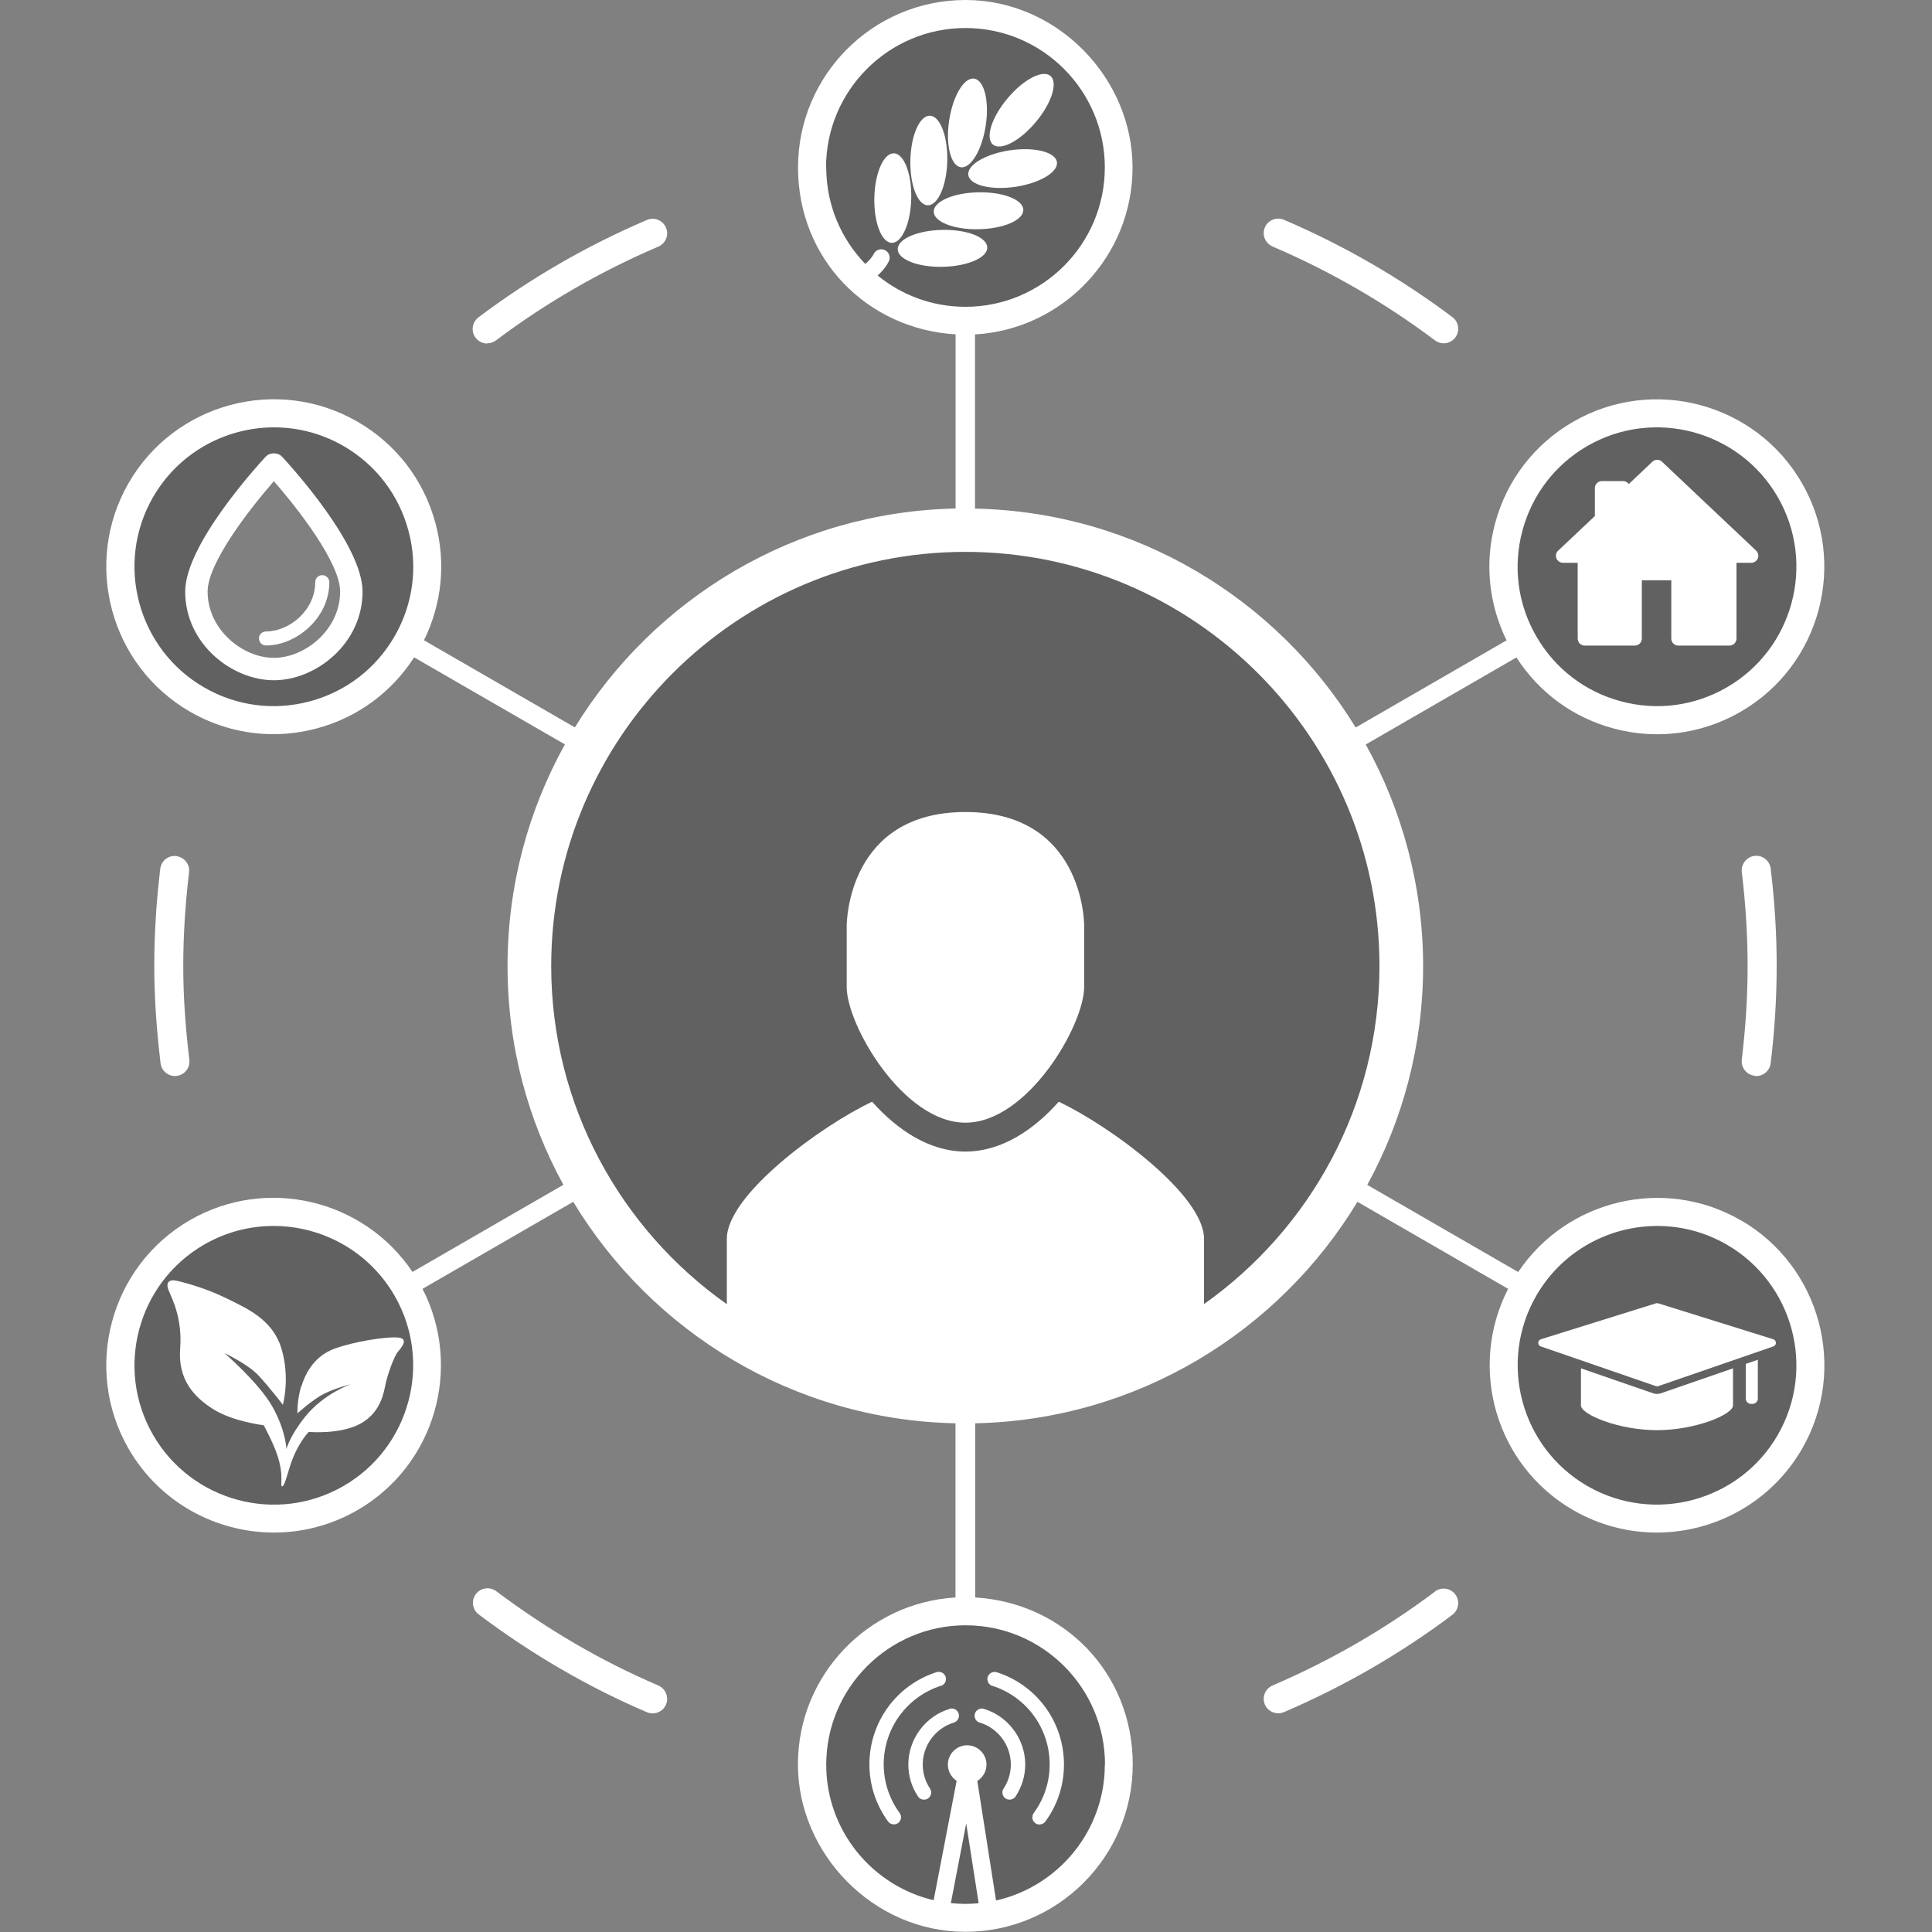 <svg width="200" height="200" viewBox="0 0 200 200" fill="none" xmlns="http://www.w3.org/2000/svg">
<rect x="0" y="0" width="200" height="200" fill="#808080" stroke="none"/>
<path opacity="0.24" d="M99.941 33.21C108.711 33.21 115.821 26.1 115.821 17.33C115.821 8.56 108.711 1.45 99.941 1.45C91.171 1.45 84.061 8.56 84.061 17.33C84.061 26.1 91.171 33.21 99.941 33.21Z" fill="black"/>
<path opacity="0.24" d="M99.941 198.55C108.711 198.55 115.821 191.44 115.821 182.67C115.821 173.9 108.711 166.79 99.941 166.79C91.171 166.79 84.061 173.9 84.061 182.67C84.061 191.44 91.171 198.55 99.941 198.55Z" fill="black"/>
<path opacity="0.24" d="M171.531 157.21C180.301 157.21 187.411 150.1 187.411 141.33C187.411 132.56 180.301 125.45 171.531 125.45C162.761 125.45 155.651 132.56 155.651 141.33C155.651 150.1 162.761 157.21 171.531 157.21Z" fill="black"/>
<path opacity="0.24" d="M28.351 157.21C37.121 157.21 44.231 150.1 44.231 141.33C44.231 132.56 37.121 125.45 28.351 125.45C19.581 125.45 12.471 132.56 12.471 141.33C12.471 150.1 19.581 157.21 28.351 157.21Z" fill="black"/>
<path opacity="0.24" d="M171.531 74.55C180.301 74.55 187.411 67.44 187.411 58.67C187.411 49.9 180.301 42.79 171.531 42.79C162.761 42.79 155.651 49.9 155.651 58.67C155.651 67.44 162.761 74.55 171.531 74.55Z" fill="black"/>
<path opacity="0.24" d="M99.941 145.13C124.866 145.13 145.071 124.925 145.071 100C145.071 75.075 124.866 54.87 99.941 54.87C75.016 54.87 54.811 75.075 54.811 100C54.811 124.925 75.016 145.13 99.941 145.13Z" fill="black"/>
<path opacity="0.24" d="M36.291 44.91C43.881 49.29 46.491 59.01 42.101 66.6C37.721 74.19 28.001 76.8 20.411 72.41C12.821 68.03 10.211 58.31 14.601 50.72C18.981 43.13 28.701 40.52 36.291 44.91ZM28.351 69.26C32.291 69.26 36.371 65.78 36.371 61.24C36.371 56.7 28.351 48.07 28.351 48.07C28.351 48.07 20.331 56.7 20.331 61.24C20.331 65.78 24.421 69.26 28.351 69.26Z" fill="black"/>
<path d="M131.731 25.52C137.721 28.08 143.381 31.35 148.551 35.24C148.821 35.44 149.141 35.54 149.451 35.54C149.911 35.54 150.361 35.33 150.651 34.94C151.151 34.28 151.021 33.33 150.351 32.83C144.991 28.8 139.121 25.41 132.911 22.75C132.151 22.43 131.261 22.78 130.941 23.54C130.611 24.3 130.971 25.19 131.731 25.51V25.52Z" fill="white"/>
<path d="M181.631 111.38C181.691 111.38 181.751 111.39 181.811 111.39C182.561 111.39 183.211 110.83 183.301 110.06C183.721 106.55 183.921 103.26 183.921 99.99C183.921 96.72 183.721 93.43 183.301 89.92C183.201 89.09 182.451 88.5 181.631 88.6C180.811 88.7 180.221 89.45 180.311 90.27C180.711 93.66 180.911 96.83 180.911 99.98C180.911 103.13 180.711 106.3 180.311 109.69C180.211 110.51 180.801 111.26 181.631 111.36V111.38Z" fill="white"/>
<path d="M148.551 164.76C143.381 168.65 137.721 171.91 131.731 174.48C130.971 174.81 130.611 175.69 130.941 176.45C131.181 177.02 131.741 177.36 132.321 177.36C132.521 177.36 132.721 177.32 132.911 177.24C139.121 174.58 144.991 171.19 150.351 167.16C151.011 166.66 151.151 165.72 150.651 165.05C150.151 164.39 149.211 164.25 148.541 164.75L148.551 164.76Z" fill="white"/>
<path d="M68.151 174.48C62.311 171.99 56.671 168.7 51.371 164.72C50.701 164.22 49.761 164.36 49.261 165.02C48.761 165.68 48.891 166.63 49.561 167.13C55.051 171.26 60.911 174.66 66.971 177.25C67.161 177.33 67.361 177.37 67.561 177.37C68.141 177.37 68.701 177.03 68.941 176.46C69.271 175.7 68.911 174.81 68.151 174.49V174.48Z" fill="white"/>
<path d="M18.261 88.62C17.431 88.51 16.691 89.11 16.591 89.93C16.171 93.43 15.971 96.72 15.971 100C15.971 103.09 16.181 106.38 16.621 110.06C16.711 110.82 17.361 111.39 18.111 111.39C18.171 111.39 18.231 111.39 18.291 111.38C19.111 111.28 19.701 110.53 19.601 109.71C19.171 106.15 18.971 102.98 18.971 100.01C18.971 96.85 19.171 93.68 19.571 90.3C19.671 89.48 19.081 88.73 18.261 88.63V88.62Z" fill="white"/>
<path d="M50.441 35.54C50.751 35.54 51.071 35.44 51.341 35.24C56.511 31.35 62.171 28.08 68.151 25.53C68.911 25.2 69.271 24.32 68.941 23.56C68.611 22.8 67.731 22.44 66.971 22.77C60.761 25.42 54.891 28.81 49.531 32.85C48.871 33.35 48.731 34.29 49.231 34.96C49.531 35.35 49.981 35.56 50.431 35.56L50.441 35.54Z" fill="white"/>
<path d="M99.941 84.06C87.861 84.06 87.661 95.31 87.651 95.79V102.18C87.651 106.11 93.491 116.22 99.941 116.22C106.391 116.22 112.231 106.11 112.231 102.18V95.79C112.231 95.31 112.031 84.06 99.941 84.06Z" fill="white"/>
<path d="M180.201 126.32C172.271 121.74 162.191 124.18 157.161 131.68L141.541 122.66C145.221 115.92 147.321 108.2 147.321 100C147.321 91.8 145.161 83.87 141.381 77.07L156.981 68.06C159.311 71.68 162.841 74.29 167.041 75.41C168.531 75.81 170.051 76.01 171.551 76.01C174.551 76.01 177.521 75.22 180.191 73.68C188.471 68.9 191.311 58.28 186.531 50C181.751 41.72 171.131 38.88 162.851 43.66C158.841 45.98 155.971 49.71 154.771 54.18C153.671 58.27 154.111 62.52 155.961 66.29L140.341 75.31C132.171 61.98 117.601 53 100.931 52.65V34.62C110.011 34.09 117.241 26.55 117.241 17.34C117.241 8.13 109.501 0 99.941 0C90.381 0 82.611 7.77 82.611 17.33C82.611 26.89 89.841 34.08 98.921 34.61V52.64C82.261 52.99 67.681 61.98 59.511 75.3L43.891 66.28C45.741 62.52 46.181 58.26 45.081 54.17C43.881 49.7 41.011 45.96 37.001 43.65C28.721 38.87 18.101 41.72 13.321 49.99C8.541 58.27 11.391 68.89 19.661 73.67C22.331 75.21 25.291 76 28.301 76C29.811 76 31.321 75.8 32.811 75.4C37.001 74.28 40.531 71.67 42.871 68.05L58.481 77.06C54.701 83.86 52.541 91.68 52.541 99.99C52.541 108.3 54.641 115.92 58.321 122.65L42.701 131.67C37.671 124.17 27.601 121.73 19.661 126.31C11.381 131.09 8.541 141.71 13.321 149.99C16.531 155.54 22.361 158.65 28.361 158.65C31.301 158.65 34.271 157.9 37.001 156.33C45.021 151.7 47.921 141.58 43.741 133.42L59.341 124.41C67.481 137.88 82.141 146.99 98.911 147.34V165.37C89.831 165.9 82.601 173.44 82.601 182.65C82.601 191.86 90.371 199.98 99.931 199.98C109.491 199.98 117.261 192.2 117.261 182.65C117.261 173.1 110.031 165.9 100.951 165.37V147.34C117.721 146.98 132.381 137.88 140.521 124.41L156.121 133.42C151.931 141.58 154.831 151.69 162.861 156.33C165.581 157.9 168.561 158.65 171.501 158.65C177.491 158.65 183.331 155.54 186.541 149.99C191.321 141.71 188.471 131.09 180.201 126.31V126.32ZM157.601 54.93C158.601 51.21 160.981 48.1 164.321 46.17C171.211 42.19 180.051 44.56 184.031 51.45C188.011 58.34 185.641 67.18 178.751 71.16C175.411 73.09 171.521 73.6 167.801 72.6C164.081 71.6 160.971 69.22 159.041 65.88C157.111 62.54 156.601 58.66 157.601 54.93ZM32.081 72.6C28.361 73.6 24.471 73.09 21.131 71.16C14.241 67.18 11.871 58.34 15.851 51.45C18.521 46.83 23.381 44.24 28.371 44.24C30.821 44.24 33.291 44.86 35.561 46.17C38.901 48.1 41.281 51.21 42.281 54.93C43.281 58.65 42.771 62.54 40.841 65.88C38.911 69.22 35.801 71.6 32.081 72.6ZM35.561 153.83C28.671 157.81 19.831 155.44 15.851 148.55C11.871 141.66 14.241 132.82 21.131 128.84C23.401 127.53 25.871 126.91 28.321 126.91C33.311 126.91 38.171 129.5 40.841 134.12C44.821 141.01 42.451 149.85 35.561 153.83ZM85.511 17.33C85.511 9.38 91.981 2.9 99.941 2.9C107.901 2.9 114.371 9.37 114.371 17.33C114.371 25.29 107.901 31.76 99.941 31.76C96.491 31.76 93.331 30.54 90.851 28.52C91.721 27.74 92.001 27.07 92.041 26.98C92.211 26.54 91.991 26.05 91.551 25.87C91.111 25.69 90.611 25.9 90.421 26.34C90.421 26.34 90.211 26.78 89.571 27.32C87.071 24.73 85.531 21.21 85.531 17.33H85.511ZM98.431 197.01L100.021 188.76L101.311 197.02C100.861 197.06 100.401 197.09 99.941 197.09C99.431 197.09 98.931 197.06 98.431 197.01ZM114.371 182.67C114.371 189.54 109.541 195.29 103.111 196.74L101.171 184.36C101.741 184.01 102.121 183.38 102.121 182.67C102.121 181.57 101.221 180.67 100.121 180.67C99.021 180.67 98.121 181.57 98.121 182.67C98.121 183.37 98.481 183.99 99.031 184.35L96.651 196.71C90.281 195.21 85.531 189.5 85.531 182.68C85.531 174.73 92.001 168.25 99.961 168.25C107.921 168.25 114.391 174.72 114.391 182.68L114.371 182.67ZM124.641 135.01V128.24C124.641 123.7 114.901 116.55 109.601 114.05C107.001 116.98 103.661 119.21 99.941 119.21C96.221 119.21 92.891 116.98 90.281 114.05C84.981 116.55 75.241 123.69 75.241 128.24V135.01C64.251 127.24 57.061 114.45 57.061 100C57.061 76.36 76.291 57.13 99.931 57.13C123.571 57.13 142.801 76.36 142.801 100C142.801 114.45 135.611 127.24 124.621 135.01H124.641ZM184.031 148.55C180.051 155.44 171.211 157.8 164.321 153.83C157.431 149.85 155.061 141.01 159.041 134.12C161.711 129.5 166.571 126.91 171.561 126.91C174.011 126.91 176.481 127.53 178.751 128.84C185.641 132.82 188.011 141.66 184.031 148.55Z" fill="white"/>
<path d="M27.501 47.28C26.651 48.2 19.171 56.38 19.171 61.24C19.171 66.65 24.011 70.42 28.351 70.42C32.691 70.42 37.531 66.65 37.531 61.24C37.531 56.38 30.051 48.2 29.201 47.28C28.761 46.81 27.941 46.81 27.501 47.28ZM28.351 68.1C25.111 68.1 21.491 65.17 21.491 61.24C21.491 58.27 25.861 52.66 28.351 49.81C30.841 52.66 35.211 58.27 35.211 61.24C35.211 65.17 31.591 68.1 28.351 68.1Z" fill="white"/>
<path d="M26.811 66.09C26.811 66.49 27.131 66.82 27.541 66.82C30.631 66.82 34.091 64.02 34.091 60.27C34.091 59.87 33.771 59.54 33.361 59.54C32.951 59.54 32.631 59.86 32.631 60.27C32.631 63.19 29.941 65.37 27.531 65.37C27.131 65.37 26.801 65.69 26.801 66.1L26.811 66.09Z" fill="white"/>
<path d="M107.221 12.64C108.871 10.68 109.541 8.54 108.741 7.86C107.941 7.18 105.941 8.22 104.301 10.18C102.651 12.14 101.981 14.28 102.781 14.96C103.591 15.64 105.581 14.6 107.221 12.64Z" fill="white"/>
<path d="M99.451 17.31C100.491 17.47 101.651 15.55 102.041 13.01C102.431 10.48 101.891 8.3 100.851 8.14C99.811 7.98 98.651 9.9 98.261 12.44C97.871 14.97 98.411 17.15 99.451 17.31Z" fill="white"/>
<path d="M104.541 15.56C102.011 15.94 100.081 17.09 100.241 18.13C100.401 19.17 102.571 19.71 105.111 19.34C107.641 18.96 109.571 17.81 109.411 16.77C109.251 15.73 107.071 15.19 104.541 15.56Z" fill="white"/>
<path d="M101.251 19.91C98.691 19.96 96.631 20.86 96.661 21.92C96.681 22.98 98.781 23.79 101.341 23.73C103.901 23.67 105.961 22.78 105.931 21.72C105.911 20.66 103.811 19.85 101.251 19.91Z" fill="white"/>
<path d="M96.041 21.25C97.101 21.27 98.001 19.22 98.061 16.66C98.121 14.1 97.311 12 96.261 11.98C95.201 11.96 94.301 14.01 94.241 16.57C94.181 19.13 94.991 21.23 96.041 21.25Z" fill="white"/>
<path d="M97.521 23.8C94.961 23.85 92.901 24.75 92.931 25.81C92.961 26.87 95.051 27.68 97.611 27.62C100.171 27.56 102.231 26.67 102.201 25.61C102.171 24.55 100.081 23.74 97.521 23.8Z" fill="white"/>
<path d="M92.311 25.14C93.371 25.16 94.271 23.11 94.331 20.55C94.391 17.99 93.581 15.89 92.531 15.87C91.471 15.85 90.571 17.9 90.511 20.46C90.451 23.02 91.261 25.12 92.311 25.14Z" fill="white"/>
<path d="M161.791 58.26H163.321V66.1C163.321 66.5 163.641 66.83 164.051 66.83H169.231C169.631 66.83 169.961 66.51 169.961 66.1V60.07H173.011V66.1C173.011 66.5 173.331 66.83 173.741 66.83H179.031C179.431 66.83 179.761 66.51 179.761 66.1V58.26H181.291C181.591 58.26 181.851 58.08 181.971 57.8C182.081 57.52 182.011 57.21 181.791 57L172.051 47.8C171.771 47.53 171.331 47.53 171.051 47.8L168.611 50.11C168.481 49.92 168.261 49.8 168.011 49.8H165.831C165.431 49.8 165.101 50.12 165.101 50.53V53.42L161.301 57C161.081 57.2 161.011 57.52 161.121 57.8C161.231 58.08 161.501 58.26 161.801 58.26H161.791Z" fill="white"/>
<path d="M31.171 143.53C30.731 145.04 30.791 146.31 30.791 146.31C30.791 146.31 32.371 144.87 33.551 144.28C34.731 143.69 36.311 143.29 36.311 143.29C36.311 143.29 33.531 144.26 31.621 146.62C29.981 148.65 29.651 150.01 29.651 150.01C29.651 150.01 29.591 148.08 28.201 145.62C26.811 143.15 23.231 140.07 23.231 140.07C23.231 140.07 25.661 141.2 26.791 142.42C27.921 143.64 29.281 145.42 29.281 145.42C29.281 145.42 30.061 142.68 29.131 139.59C28.191 136.51 25.451 135.4 23.311 134.34C21.171 133.28 18.621 132.63 18.101 132.55C17.581 132.47 17.111 132.72 17.451 133.56C17.791 134.4 18.891 136.44 18.651 139.59C18.401 142.74 20.011 144.58 22.061 145.87C24.111 147.17 27.301 147.54 27.301 147.54C27.301 147.54 28.241 149.26 28.691 150.58C29.451 152.84 28.941 153.85 29.201 153.87C29.511 153.89 29.831 152.08 30.381 150.79C31.111 149.07 31.961 148.23 31.961 148.23C31.961 148.23 35.271 148.53 37.361 147.35C39.451 146.17 39.731 144.12 39.921 143.24C40.111 142.36 40.751 140.46 41.201 139.92C41.651 139.39 42.371 138.51 41.071 138.45C39.771 138.39 36.651 138.88 34.641 139.61C32.631 140.34 31.651 142.02 31.201 143.53H31.171Z" fill="white"/>
<path d="M101.421 178.32C103.321 178.89 104.641 180.67 104.641 182.66C104.641 183.55 104.381 184.41 103.891 185.15C103.661 185.49 103.761 185.95 104.101 186.18C104.231 186.26 104.371 186.3 104.511 186.3C104.751 186.3 104.991 186.18 105.131 185.97C105.781 184.98 106.131 183.84 106.131 182.66C106.131 180.03 104.371 177.66 101.851 176.9C101.461 176.78 101.041 177 100.921 177.4C100.801 177.79 101.021 178.21 101.421 178.33V178.32Z" fill="white"/>
<path d="M102.741 174.52C106.281 175.66 108.661 178.93 108.661 182.66C108.661 184.47 108.091 186.21 107.011 187.69C106.771 188.02 106.841 188.49 107.171 188.73C107.301 188.83 107.461 188.87 107.611 188.87C107.841 188.87 108.071 188.76 108.211 188.57C109.481 186.84 110.141 184.79 110.141 182.66C110.141 178.29 107.351 174.45 103.191 173.11C102.801 172.99 102.381 173.2 102.251 173.59C102.121 173.98 102.341 174.4 102.731 174.53L102.741 174.52Z" fill="white"/>
<path d="M98.311 176.9C95.791 177.66 94.031 180.03 94.031 182.66C94.031 183.84 94.371 184.99 95.031 185.97C95.171 186.19 95.411 186.3 95.651 186.3C95.791 186.3 95.931 186.26 96.061 186.18C96.401 185.95 96.501 185.49 96.271 185.15C95.781 184.41 95.521 183.54 95.521 182.66C95.521 180.68 96.841 178.9 98.741 178.32C99.131 178.2 99.361 177.79 99.241 177.39C99.121 177 98.711 176.78 98.311 176.89V176.9Z" fill="white"/>
<path d="M97.411 174.52C97.801 174.39 98.021 173.97 97.891 173.58C97.761 173.19 97.351 172.98 96.951 173.1C92.791 174.44 90.001 178.28 90.001 182.65C90.001 184.78 90.671 186.82 91.931 188.56C92.081 188.76 92.301 188.86 92.531 188.86C92.681 188.86 92.841 188.81 92.971 188.72C93.301 188.48 93.371 188.01 93.131 187.68C92.051 186.2 91.481 184.46 91.481 182.65C91.481 178.93 93.861 175.66 97.401 174.51L97.411 174.52Z" fill="white"/>
<path d="M171.421 134.92L159.511 138.64C159.351 138.69 159.241 138.84 159.241 139.01C159.241 139.18 159.341 139.33 159.501 139.38L171.411 143.49C171.411 143.49 171.491 143.51 171.541 143.51C171.591 143.51 171.631 143.51 171.671 143.49L183.581 139.38C183.741 139.32 183.851 139.17 183.841 139.01C183.841 138.84 183.731 138.69 183.571 138.64L171.661 134.92C171.581 134.9 171.501 134.9 171.431 134.92H171.421Z" fill="white"/>
<path d="M171.531 144.3C171.401 144.3 171.271 144.28 171.151 144.24L163.661 141.65V145.49C163.661 146.43 167.551 148.05 171.531 148.05C175.511 148.05 179.401 146.43 179.401 145.49V141.65L171.911 144.24C171.791 144.28 171.661 144.3 171.531 144.3Z" fill="white"/>
<path d="M180.721 144.78C180.721 145.08 180.971 145.33 181.271 145.33H181.421C181.721 145.33 181.971 145.08 181.971 144.78V140.76L180.721 141.19V144.78Z" fill="white"/>
</svg>
